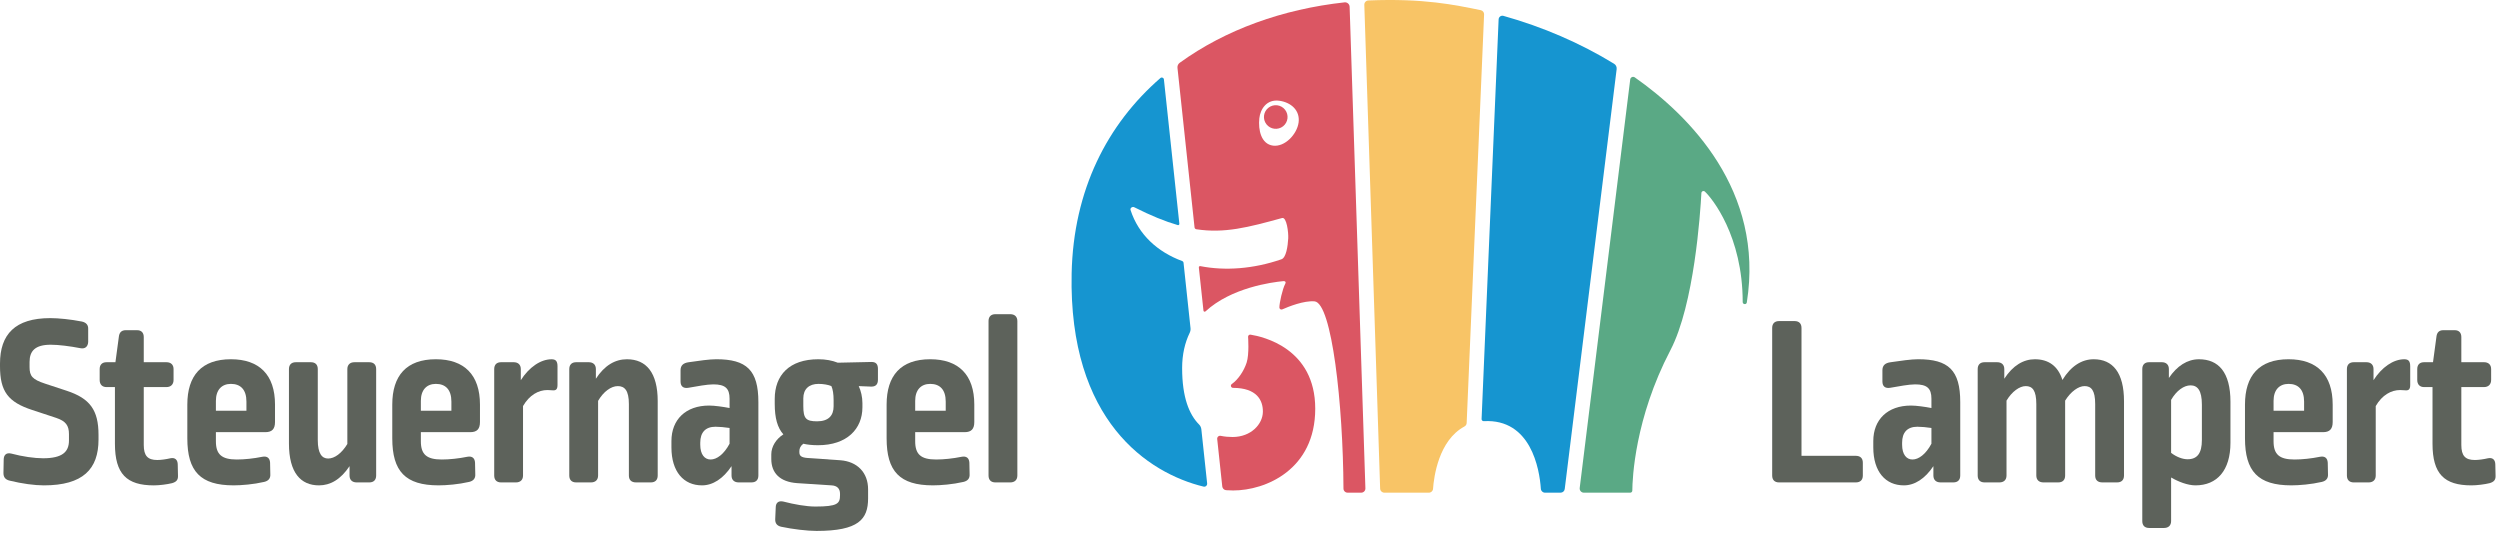<?xml version="1.0" encoding="UTF-8" standalone="no"?><!DOCTYPE svg PUBLIC "-//W3C//DTD SVG 1.1//EN" "http://www.w3.org/Graphics/SVG/1.1/DTD/svg11.dtd"><svg width="100%" height="100%" viewBox="0 0 256 55" version="1.1" xmlns="http://www.w3.org/2000/svg" xmlns:xlink="http://www.w3.org/1999/xlink" xml:space="preserve" xmlns:serif="http://www.serif.com/" style="fill-rule:evenodd;clip-rule:evenodd;stroke-linejoin:round;stroke-miterlimit:2;"><path d="M8.399,32.929c0.429,0.101 0.656,0.353 0.631,0.782l0,1.312c-0.026,0.479 -0.328,0.731 -0.808,0.63c-1.058,-0.202 -2.194,-0.353 -3.026,-0.353c-1.589,0 -2.169,0.631 -2.169,1.766l0,0.529c0,0.908 0.277,1.261 1.589,1.69l2.22,0.731c2.37,0.783 3.252,1.968 3.252,4.516l0,0.478c0,3.027 -1.588,4.692 -5.598,4.692c-0.959,0 -2.245,-0.177 -3.481,-0.479c-0.454,-0.101 -0.656,-0.353 -0.656,-0.783l0.025,-1.361c0,-0.505 0.278,-0.757 0.783,-0.631c1.134,0.303 2.37,0.479 3.253,0.479c1.967,0 2.648,-0.655 2.648,-1.816l0,-0.655c0,-0.883 -0.328,-1.337 -1.311,-1.665l-2.447,-0.807c-2.471,-0.807 -3.304,-1.892 -3.304,-4.49l0,-0.252c0,-3.001 1.539,-4.666 5.145,-4.666c0.858,0 2.094,0.126 3.254,0.353" style="fill:#5d625b;fill-rule:nonzero;"/><path d="M14.039,33.812c0.43,0 0.682,0.252 0.682,0.706l0,2.573l2.32,0c0.454,0 0.731,0.252 0.731,0.706l0,1.11c0,0.454 -0.277,0.731 -0.731,0.731l-2.32,0l0,5.927c0,1.11 0.403,1.539 1.386,1.539c0.379,0 0.909,-0.076 1.337,-0.177c0.48,-0.101 0.757,0.152 0.757,0.656l0.025,1.11c0.025,0.454 -0.176,0.656 -0.605,0.782c-0.505,0.126 -1.311,0.227 -1.867,0.227c-2.775,0 -3.985,-1.161 -3.985,-4.263l0,-5.801l-0.857,0c-0.454,0 -0.706,-0.277 -0.706,-0.731l0,-1.11c0,-0.454 0.252,-0.706 0.706,-0.706l0.908,0l0.353,-2.623c0.051,-0.429 0.277,-0.656 0.706,-0.656l1.16,0Z" style="fill:#5d625b;fill-rule:nonzero;"/><path d="M22.108,41.05l0,1.009l3.127,0l0,-0.933c0,-1.236 -0.606,-1.816 -1.589,-1.816c-0.934,0 -1.538,0.605 -1.538,1.74m6.053,0.378l0,1.791c0,0.706 -0.303,1.034 -0.984,1.034l-5.069,0l0,0.934c0,1.336 0.58,1.866 2.144,1.866c0.782,0 1.74,-0.101 2.597,-0.277c0.505,-0.101 0.782,0.126 0.808,0.605l0.024,1.185c0.026,0.429 -0.201,0.681 -0.63,0.782c-1.085,0.252 -2.32,0.353 -3.128,0.353c-3.404,0 -4.741,-1.438 -4.741,-4.817l0,-3.456c0,-2.95 1.438,-4.641 4.464,-4.641c2.901,0 4.515,1.59 4.515,4.641" style="fill:#5d625b;fill-rule:nonzero;"/><path d="M37.811,37.091c0.454,0 0.707,0.252 0.707,0.706l0,10.896c0,0.454 -0.253,0.706 -0.707,0.706l-1.286,0c-0.454,0 -0.732,-0.252 -0.732,-0.706l0,-0.959c-0.908,1.363 -1.966,1.968 -3.127,1.968c-1.867,0 -3.078,-1.287 -3.078,-4.288l0,-7.617c0,-0.454 0.253,-0.706 0.706,-0.706l1.539,0c0.455,0 0.707,0.252 0.707,0.706l0,7.264c0,1.387 0.428,1.892 1.059,1.892c0.656,0 1.388,-0.53 1.968,-1.488l0,-7.668c0,-0.454 0.277,-0.706 0.731,-0.706l1.513,0Z" style="fill:#5d625b;fill-rule:nonzero;"/><path d="M43.096,41.05l0,1.009l3.127,0l0,-0.933c0,-1.236 -0.606,-1.816 -1.589,-1.816c-0.934,0 -1.538,0.605 -1.538,1.74m6.053,0.378l0,1.791c0,0.706 -0.303,1.034 -0.984,1.034l-5.069,0l0,0.934c0,1.336 0.58,1.866 2.144,1.866c0.781,0 1.74,-0.101 2.597,-0.277c0.504,-0.101 0.782,0.126 0.807,0.605l0.025,1.185c0.026,0.429 -0.201,0.681 -0.631,0.782c-1.084,0.252 -2.32,0.353 -3.127,0.353c-3.405,0 -4.742,-1.438 -4.742,-4.817l0,-3.456c0,-2.95 1.439,-4.641 4.465,-4.641c2.9,0 4.515,1.59 4.515,4.641" style="fill:#5d625b;fill-rule:nonzero;"/><path d="M57.089,37.519l0,1.892c0,0.454 -0.151,0.605 -0.555,0.554c-0.302,-0.025 -0.353,-0.025 -0.479,-0.025c-0.908,0 -1.842,0.505 -2.497,1.64l0,7.112c0,0.454 -0.278,0.707 -0.732,0.707l-1.513,0c-0.453,0 -0.706,-0.253 -0.706,-0.707l0,-10.896c0,-0.454 0.253,-0.706 0.706,-0.706l1.286,0c0.454,0 0.731,0.252 0.731,0.706l0,1.135c0.833,-1.311 2.018,-2.143 3.154,-2.143c0.454,0 0.605,0.227 0.605,0.731" style="fill:#5d625b;fill-rule:nonzero;"/><path d="M67.349,41.076l0,7.617c0,0.454 -0.252,0.706 -0.706,0.706l-1.513,0c-0.48,0 -0.732,-0.252 -0.732,-0.706l0,-7.314c0,-1.388 -0.429,-1.842 -1.135,-1.842c-0.681,0 -1.463,0.555 -2.018,1.513l0,7.643c0,0.454 -0.277,0.706 -0.731,0.706l-1.514,0c-0.453,0 -0.706,-0.252 -0.706,-0.706l0,-10.896c0,-0.454 0.253,-0.706 0.706,-0.706l1.287,0c0.454,0 0.731,0.252 0.731,0.706l0,0.984c0.884,-1.362 1.968,-1.993 3.179,-1.993c1.992,0 3.152,1.387 3.152,4.288" style="fill:#5d625b;fill-rule:nonzero;"/><path d="M71.706,45.338l0,0.201c0,1.01 0.454,1.514 1.06,1.514c0.63,0 1.362,-0.53 1.942,-1.615l0,-1.614c-0.48,-0.075 -1.06,-0.126 -1.438,-0.126c-1.034,0 -1.564,0.58 -1.564,1.64m5.952,-4.162l0,7.516c0,0.455 -0.252,0.706 -0.706,0.706l-1.311,0c-0.455,0 -0.732,-0.251 -0.732,-0.706l0,-0.958c-0.857,1.286 -1.917,1.967 -3.026,1.967c-1.867,0 -3.128,-1.387 -3.128,-3.884l0,-0.656c0,-2.194 1.463,-3.632 3.859,-3.632c0.555,0 1.438,0.126 2.094,0.253l0,-0.959c0,-1.059 -0.454,-1.463 -1.665,-1.463c-0.655,0 -1.69,0.202 -2.572,0.353c-0.505,0.076 -0.783,-0.151 -0.783,-0.655l0,-1.136c0,-0.478 0.252,-0.756 0.858,-0.832c1.009,-0.151 2.118,-0.303 2.8,-0.303c3.101,0 4.312,1.111 4.312,4.389" style="fill:#5d625b;fill-rule:nonzero;"/><path d="M82.259,40.798l0,0.781c0,1.287 0.276,1.564 1.412,1.564c1.16,0 1.69,-0.58 1.69,-1.538l0,-0.63c0,-0.606 -0.076,-1.11 -0.227,-1.438c-0.277,-0.126 -0.808,-0.227 -1.312,-0.227c-0.983,0 -1.563,0.53 -1.563,1.488m3.53,-3.657l3.456,-0.076c0.454,0 0.656,0.227 0.656,0.706l0,1.11c0,0.479 -0.227,0.732 -0.732,0.706l-1.235,-0.05c0.226,0.479 0.378,1.11 0.378,1.74l0,0.429c0,2.219 -1.589,3.884 -4.54,3.884c-0.58,0 -1.084,-0.05 -1.513,-0.151c-0.304,0.227 -0.404,0.504 -0.404,0.756l0,0.101c0,0.379 0.176,0.555 0.883,0.606l3.303,0.227c1.741,0.126 2.851,1.261 2.851,2.976l0,0.933c0,2.144 -0.984,3.329 -5.272,3.329c-0.958,0 -2.446,-0.176 -3.632,-0.428c-0.428,-0.101 -0.63,-0.353 -0.605,-0.807l0.051,-1.161c0,-0.504 0.303,-0.731 0.806,-0.605c1.06,0.278 2.321,0.505 3.254,0.505c2.27,0 2.523,-0.303 2.523,-1.161l0,-0.151c0,-0.53 -0.303,-0.832 -0.883,-0.858l-3.506,-0.227c-1.791,-0.126 -2.648,-1.059 -2.648,-2.472l0,-0.479c0,-0.781 0.479,-1.564 1.235,-2.042c-0.604,-0.681 -0.883,-1.665 -0.883,-3.128l0,-0.505c0,-2.421 1.489,-4.06 4.465,-4.06c0.757,0 1.412,0.126 1.992,0.353" style="fill:#5d625b;fill-rule:nonzero;"/><path d="M93.715,41.05l0,1.009l3.127,0l0,-0.933c0,-1.236 -0.606,-1.816 -1.589,-1.816c-0.934,0 -1.538,0.605 -1.538,1.74m6.053,0.378l0,1.791c0,0.706 -0.303,1.034 -0.984,1.034l-5.069,0l0,0.934c0,1.336 0.58,1.866 2.144,1.866c0.781,0 1.74,-0.101 2.597,-0.277c0.505,-0.101 0.782,0.126 0.808,0.605l0.024,1.185c0.026,0.429 -0.201,0.681 -0.63,0.782c-1.085,0.252 -2.32,0.353 -3.128,0.353c-3.404,0 -4.741,-1.438 -4.741,-4.817l0,-3.456c0,-2.95 1.438,-4.641 4.464,-4.641c2.901,0 4.515,1.59 4.515,4.641" style="fill:#5d625b;fill-rule:nonzero;"/><path d="M103.446,32.172c0.454,0 0.731,0.253 0.731,0.706l0,15.815c0,0.454 -0.277,0.706 -0.731,0.706l-1.514,0c-0.453,0 -0.706,-0.252 -0.706,-0.706l0,-15.815c0,-0.453 0.253,-0.706 0.706,-0.706l1.514,0Z" style="fill:#5d625b;fill-rule:nonzero;"/><path d="M183.767,32.878c0.454,0 0.706,0.253 0.706,0.707l0,13.09l5.549,0c0.479,0 0.731,0.252 0.731,0.706l0,1.311c0,0.454 -0.252,0.707 -0.731,0.707l-7.844,0c-0.454,0 -0.707,-0.253 -0.707,-0.707l0,-15.107c0,-0.454 0.253,-0.707 0.707,-0.707l1.589,0Z" style="fill:#5d625b;fill-rule:nonzero;"/><path d="M194.777,45.338l0,0.201c0,1.01 0.454,1.514 1.06,1.514c0.63,0 1.362,-0.53 1.942,-1.615l0,-1.614c-0.48,-0.075 -1.061,-0.126 -1.439,-0.126c-1.034,0 -1.563,0.58 -1.563,1.64m5.952,-4.162l0,7.516c0,0.455 -0.252,0.706 -0.706,0.706l-1.311,0c-0.455,0 -0.732,-0.251 -0.732,-0.706l0,-0.958c-0.857,1.286 -1.917,1.967 -3.026,1.967c-1.867,0 -3.128,-1.387 -3.128,-3.884l0,-0.656c0,-2.194 1.463,-3.632 3.859,-3.632c0.555,0 1.438,0.126 2.094,0.253l0,-0.959c0,-1.059 -0.454,-1.463 -1.665,-1.463c-0.656,0 -1.691,0.202 -2.573,0.353c-0.504,0.076 -0.782,-0.151 -0.782,-0.655l0,-1.136c0,-0.478 0.252,-0.756 0.858,-0.832c1.009,-0.151 2.118,-0.303 2.799,-0.303c3.102,0 4.313,1.111 4.313,4.389" style="fill:#5d625b;fill-rule:nonzero;"/><path d="M217.498,41.075l0,7.617c0,0.454 -0.252,0.706 -0.706,0.706l-1.514,0c-0.479,0 -0.731,-0.252 -0.731,-0.706l0,-7.314c0,-1.413 -0.403,-1.842 -1.085,-1.842c-0.63,0 -1.412,0.555 -1.992,1.489l0,7.667c0,0.454 -0.252,0.706 -0.706,0.706l-1.514,0c-0.454,0 -0.731,-0.252 -0.731,-0.706l0,-7.314c0,-1.413 -0.404,-1.842 -1.084,-1.842c-0.631,0 -1.414,0.555 -1.968,1.489l0,7.667c0,0.454 -0.278,0.706 -0.731,0.706l-1.514,0c-0.453,0 -0.706,-0.252 -0.706,-0.706l0,-10.896c0,-0.454 0.253,-0.706 0.706,-0.706l1.287,0c0.454,0 0.731,0.252 0.731,0.706l0,0.984c0.883,-1.362 1.967,-1.993 3.127,-1.993c1.388,0 2.371,0.681 2.825,2.119c0.883,-1.438 1.993,-2.119 3.203,-2.119c1.943,0 3.103,1.362 3.103,4.288" style="fill:#5d625b;fill-rule:nonzero;"/><path d="M222.321,40.949l0,5.423c0.555,0.429 1.185,0.656 1.689,0.656c0.984,0 1.463,-0.606 1.463,-1.968l0,-3.631c0,-1.464 -0.454,-1.968 -1.16,-1.968c-0.68,0 -1.437,0.53 -1.992,1.488m6.078,0.202l0,4.187c0,2.85 -1.387,4.363 -3.581,4.363c-0.808,0 -1.766,-0.378 -2.497,-0.807l0,4.465c0,0.454 -0.277,0.706 -0.731,0.706l-1.514,0c-0.454,0 -0.706,-0.252 -0.706,-0.706l0,-15.562c0,-0.455 0.252,-0.707 0.706,-0.707l1.286,0c0.454,0 0.731,0.252 0.731,0.707l0,0.908c0.832,-1.236 1.892,-1.917 3.078,-1.917c1.993,0 3.228,1.311 3.228,4.363" style="fill:#5d625b;fill-rule:nonzero;"/><path d="M232.813,41.05l0,1.009l3.127,0l0,-0.933c0,-1.236 -0.605,-1.816 -1.589,-1.816c-0.933,0 -1.538,0.605 -1.538,1.74m6.054,0.378l0,1.791c0,0.706 -0.303,1.034 -0.984,1.034l-5.07,0l0,0.934c0,1.336 0.58,1.866 2.145,1.866c0.781,0 1.739,-0.101 2.596,-0.277c0.505,-0.101 0.782,0.126 0.808,0.605l0.025,1.185c0.026,0.429 -0.202,0.681 -0.631,0.782c-1.085,0.252 -2.32,0.353 -3.128,0.353c-3.404,0 -4.741,-1.438 -4.741,-4.817l0,-3.456c0,-2.95 1.438,-4.641 4.464,-4.641c2.901,0 4.516,1.59 4.516,4.641" style="fill:#5d625b;fill-rule:nonzero;"/><path d="M246.806,37.519l0,1.892c0,0.454 -0.151,0.605 -0.555,0.554c-0.302,-0.025 -0.352,-0.025 -0.479,-0.025c-0.907,0 -1.841,0.505 -2.497,1.639l0,7.113c0,0.454 -0.278,0.707 -0.732,0.707l-1.512,0c-0.454,0 -0.707,-0.253 -0.707,-0.707l0,-10.896c0,-0.454 0.253,-0.706 0.707,-0.706l1.286,0c0.454,0 0.731,0.252 0.731,0.706l0,1.135c0.832,-1.311 2.018,-2.144 3.153,-2.144c0.454,0 0.605,0.228 0.605,0.732" style="fill:#5d625b;fill-rule:nonzero;"/><path d="M251.359,33.811c0.43,0 0.681,0.252 0.681,0.706l0,2.573l2.321,0c0.453,0 0.731,0.252 0.731,0.706l0,1.11c0,0.454 -0.278,0.731 -0.731,0.731l-2.321,0l0,5.927c0,1.11 0.404,1.539 1.387,1.539c0.378,0 0.909,-0.076 1.337,-0.177c0.48,-0.101 0.757,0.152 0.757,0.656l0.025,1.11c0.025,0.454 -0.176,0.656 -0.605,0.782c-0.505,0.126 -1.311,0.227 -1.867,0.227c-2.775,0 -3.985,-1.161 -3.985,-4.263l0,-5.801l-0.857,0c-0.455,0 -0.706,-0.277 -0.706,-0.731l0,-1.11c0,-0.454 0.251,-0.706 0.706,-0.706l0.908,0l0.353,-2.623c0.051,-0.429 0.277,-0.656 0.706,-0.656l1.16,0Z" style="fill:#5d625b;fill-rule:nonzero;"/><path d="M160.228,50.075c-0.026,0.214 -0.208,0.375 -0.425,0.375l-1.594,0c-0.224,0 -0.411,-0.172 -0.426,-0.396c-0.136,-2.044 -1.026,-7.195 -5.84,-6.927c-0.127,0.007 -0.235,-0.093 -0.229,-0.221l1.745,-40.926c0.011,-0.248 0.251,-0.423 0.49,-0.356c4.002,1.119 7.874,2.784 11.336,4.907c0.185,0.114 0.287,0.328 0.26,0.545l-5.317,42.999Zm-39.178,-12.374c0,-1.43 0.293,-2.623 0.775,-3.622c0.07,-0.147 0.102,-0.308 0.085,-0.469l-0.717,-6.704c-0.01,-0.08 -0.063,-0.148 -0.139,-0.175c-2.524,-0.937 -4.473,-2.703 -5.286,-5.226c-0.065,-0.203 0.184,-0.382 0.388,-0.279c1.692,0.854 3.137,1.443 4.447,1.824c0.087,0.025 0.172,-0.047 0.162,-0.139l-1.582,-14.782c-0.018,-0.171 -0.224,-0.253 -0.354,-0.14c-5.436,4.72 -8.916,11.456 -9.094,20.025c-0.315,15.076 7.843,20.441 13.512,21.816c0.199,0.048 0.385,-0.12 0.364,-0.324l-0.593,-5.538c-0.02,-0.186 -0.098,-0.364 -0.23,-0.496c-1.012,-1.015 -1.738,-2.777 -1.738,-5.771" style="fill:#1695d0;fill-rule:nonzero;"/><path d="M131.009,10.317c-1.332,-0.188 -1.958,0.906 -2.053,1.79c-0.13,1.216 0.191,2.65 1.404,2.806c1.212,0.156 2.461,-1.169 2.618,-2.381c0.156,-1.214 -0.758,-2.043 -1.969,-2.215m8.808,39.691c0.007,0.242 -0.187,0.442 -0.428,0.442l-1.392,0c-0.236,0 -0.426,-0.188 -0.426,-0.423c-0.038,-8.579 -1.185,-19.021 -2.966,-19.169c-1.084,-0.091 -2.65,0.536 -3.298,0.822c-0.142,0.062 -0.3,-0.042 -0.299,-0.197c0.003,-0.469 0.316,-1.898 0.604,-2.427c0.063,-0.117 0.068,-0.293 -0.227,-0.265c-1.143,0.109 -5.308,0.662 -7.938,3.093c-0.077,0.072 -0.202,0.027 -0.213,-0.078l-0.473,-4.417c-0.009,-0.086 0.066,-0.154 0.15,-0.138c2.534,0.499 5.439,0.287 8.289,-0.694c0.509,-0.145 0.67,-1.365 0.715,-2.153c0.032,-0.584 -0.157,-2.222 -0.635,-2.077c-3.468,0.956 -5.884,1.586 -8.775,1.149c-0.097,-0.014 -0.173,-0.094 -0.184,-0.191l-1.748,-16.34c-0.021,-0.199 0.065,-0.395 0.226,-0.512c4.703,-3.404 10.559,-5.499 16.882,-6.192c0.272,-0.03 0.513,0.181 0.521,0.454l1.615,49.313Zm-11.765,-15.74c-0.144,-0.022 -0.268,0.099 -0.247,0.243c0,0 0.13,1.76 -0.148,2.615c-0.276,0.855 -0.868,1.739 -1.523,2.201c-0.172,0.121 -0.081,0.389 0.13,0.39c2.446,0.005 3.071,1.282 3.055,2.458c-0.018,1.264 -1.222,2.574 -3.103,2.574c-0.395,0 -0.807,-0.034 -1.218,-0.119c-0.198,-0.041 -0.379,0.122 -0.357,0.324l0.044,0.409l0.475,4.452c0.023,0.206 0.192,0.367 0.399,0.382c0.251,0.018 0.491,0.027 0.717,0.027c3.324,0 8.404,-2.137 8.404,-8.373c0,-6.194 -5.366,-7.381 -6.628,-7.583m3.536,-23.033c0.412,0.526 0.32,1.286 -0.204,1.698c-0.525,0.413 -1.286,0.321 -1.698,-0.204c-0.413,-0.525 -0.322,-1.286 0.204,-1.698c0.525,-0.413 1.286,-0.321 1.698,0.204" style="fill:#db5663;fill-rule:nonzero;"/><path d="M167.403,7.924c-0.185,-0.129 -0.44,-0.013 -0.469,0.21l-5.173,41.836c-0.031,0.255 0.168,0.48 0.425,0.48l4.744,0c0.001,0 0.003,-0.001 0.005,-0.001l0,0.001c0.118,0 0.213,-0.094 0.214,-0.213c0.01,-1.206 0.247,-7.385 3.899,-14.372c2.443,-4.676 3.066,-14.064 3.174,-16.1c0.009,-0.18 0.224,-0.269 0.356,-0.148c0.737,0.681 3.872,4.552 3.874,11.313c0,0.258 0.381,0.292 0.422,0.036c1.817,-11.461 -5.928,-19.156 -11.471,-23.042" style="fill:#5aa985;fill-rule:nonzero;"/><path d="M151.971,1.48c0.009,-0.211 -0.137,-0.398 -0.345,-0.44c-2.703,-0.548 -5.818,-1.224 -11.509,-0.994c-0.233,0.009 -0.419,0.21 -0.412,0.444l1.621,49.546c0.008,0.231 0.198,0.414 0.428,0.414l4.563,0c0.224,0 0.41,-0.171 0.426,-0.395c0.086,-1.225 0.573,-4.957 3.209,-6.379c0.136,-0.073 0.228,-0.208 0.234,-0.361l1.785,-41.835Z" style="fill:#f8c466;fill-rule:nonzero;"/></svg>